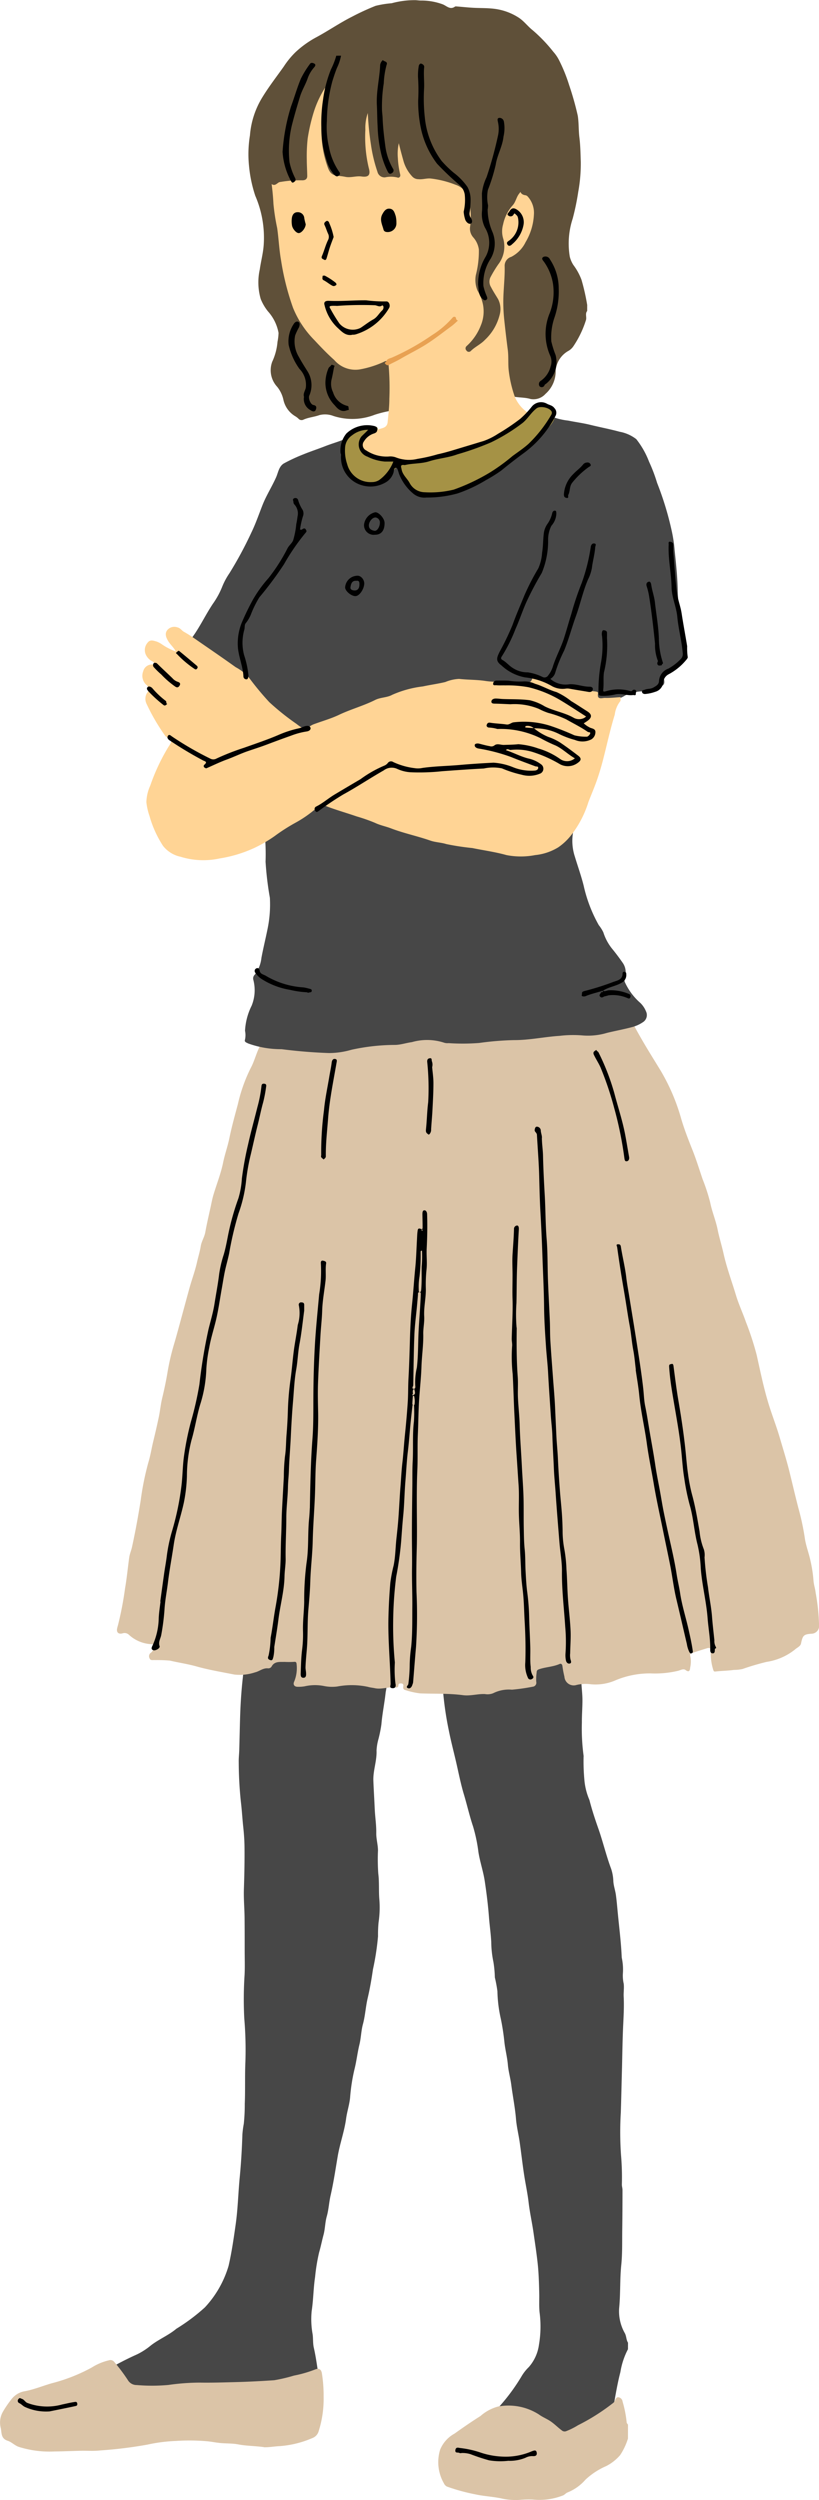 <svg id="illustration06" xmlns="http://www.w3.org/2000/svg" width="72.417" height="221.026" viewBox="0 0 72.417 221.026">
  <path id="パス_5000" data-name="パス 5000" d="M412.877,39.515v.491c-.2.247-.028.542-.109.81a8.9,8.9,0,0,1-1.121,2.326,1.351,1.351,0,0,1-.4.378,2.223,2.223,0,0,0-1.158,1.735,2.651,2.651,0,0,1-.9,2.084,1.424,1.424,0,0,1-1.309.454c-.561-.169-1.137-.107-1.695-.253a2.323,2.323,0,0,0-.871-.109,29.04,29.04,0,0,0-3.993.9,10.233,10.233,0,0,1-3.064.409,10.108,10.108,0,0,0-4.165.443,5.457,5.457,0,0,1-3.655.108,2.046,2.046,0,0,0-1.23-.078c-.472.17-.979.2-1.433.411a.367.367,0,0,1-.439-.107,1.888,1.888,0,0,0-.319-.231,2.247,2.247,0,0,1-1-1.426,2.76,2.76,0,0,0-.55-1.148,2.156,2.156,0,0,1-.439-2.217,5.18,5.18,0,0,0,.467-1.758,4.751,4.751,0,0,0,.093-.79,3.906,3.906,0,0,0-.94-1.907,4.33,4.33,0,0,1-.636-1.088,5.269,5.269,0,0,1-.083-2.621c.1-.715.293-1.421.344-2.138a9.324,9.324,0,0,0-.742-4.365,11.759,11.759,0,0,1-.554-2.637,10.324,10.324,0,0,1,.082-2.711,7.524,7.524,0,0,1,1.11-3.384c.575-.94,1.248-1.805,1.882-2.7a7.4,7.4,0,0,1,1.039-1.27,8.759,8.759,0,0,1,1.746-1.267c1.1-.584,2.126-1.3,3.24-1.862a22.042,22.042,0,0,1,2.092-.965,8.684,8.684,0,0,1,1.416-.229,7.788,7.788,0,0,1,2.138-.273c.158.012.316.036.474.034a5.405,5.405,0,0,1,1.892.329c.339.119.661.53,1.1.206a.194.194,0,0,1,.12-.016c.572.044,1.144.111,1.718.131.54.019,1.091.012,1.619.077a5.14,5.14,0,0,1,2.174.783c.472.306.8.768,1.238,1.114a13.477,13.477,0,0,1,1.826,1.906,3.425,3.425,0,0,1,.512.751,14.135,14.135,0,0,1,.885,2.186,26.408,26.408,0,0,1,.762,2.7c.105.636.067,1.294.146,1.924.091.725.1,1.443.124,2.167a13.927,13.927,0,0,1-.225,2.66,21.749,21.749,0,0,1-.491,2.363,7.039,7.039,0,0,0-.256,3.363,2.453,2.453,0,0,0,.315.733,5.219,5.219,0,0,1,.72,1.311,18.978,18.978,0,0,1,.51,2.264" transform="translate(-360.957 -12.516)" fill="#5f5039"/>
  <path id="パス_5001" data-name="パス 5001" d="M396.174,20.057H398.3c.039.1.132.077.208.088a11.033,11.033,0,0,1,3.714,1.265,12.264,12.264,0,0,1,3.286,2.5,7.328,7.328,0,0,1,1.429,1.636,14.485,14.485,0,0,1,1.184,3.3,15.863,15.863,0,0,1,.409,3.643c-.012.375,0,.754.517.812a.374.374,0,0,1,.2.13,2.144,2.144,0,0,1,.53,1.593,5.235,5.235,0,0,1-.734,2.421,2.87,2.87,0,0,1-1.266,1.3.821.821,0,0,0-.586.825c.022.808-.061,1.619-.1,2.428a14.726,14.726,0,0,0,.055,2.222q.143,1.372.321,2.74c.083.631.011,1.27.091,1.894a10.7,10.7,0,0,0,.541,2.289,3.2,3.2,0,0,0,2,1.79,8.576,8.576,0,0,0,1.831.454,1.135,1.135,0,0,1,.951,1.6,6.176,6.176,0,0,1-1.932,2.606c-.636.564-1.406.968-2.087,1.478a10.668,10.668,0,0,1-3.515,1.75,14.111,14.111,0,0,1-3.533.684,23.765,23.765,0,0,1-4,.033,9.369,9.369,0,0,1-3.677-.94,17.957,17.957,0,0,1-1.689-1.142,5.846,5.846,0,0,1-1.661-2.022,1.107,1.107,0,0,1,.34-1.511,1.614,1.614,0,0,1,.844-.255,2.041,2.041,0,0,0,.659-.188,34.721,34.721,0,0,1,3.516-1.52c.249-.087.651-.111.7-.609.062-.687.152-1.371.15-2.062a23.288,23.288,0,0,0-.07-3c-.038-.288-.115-.426-.44-.251a8.754,8.754,0,0,1-2.11.659,2.461,2.461,0,0,1-2.254-.835c-.626-.555-1.2-1.161-1.77-1.77a8.733,8.733,0,0,1-1.872-2.839,22.755,22.755,0,0,1-1.054-4.168c-.173-.955-.211-1.926-.348-2.882a18.442,18.442,0,0,1-.33-2.135,21.539,21.539,0,0,0-.293-2.615,8.094,8.094,0,0,1,.023-2.667,11.173,11.173,0,0,1,1.313-3.152,10.2,10.2,0,0,1,2.023-2.407,10.7,10.7,0,0,1,1.755-1.382c.561-.354,1.147-.647,1.733-.949a6.957,6.957,0,0,1,1.581-.591c.426-.1.861-.169,1.291-.253" transform="translate(-362.569 -16.038)" fill="#ffd495"/>
  <path id="パス_5002" data-name="パス 5002" d="M376.6,267.709a4.772,4.772,0,0,0,1.076.391,10.35,10.35,0,0,1,2.53,1.309,5.043,5.043,0,0,1,2.036,3.38,15.287,15.287,0,0,1,.025,2.859c-.065,1.054-.352,2.077-.342,3.13a20.856,20.856,0,0,1-.312,2.516c-.1.95-.3,1.886-.378,2.839a11.476,11.476,0,0,1-.263,1.309,4.587,4.587,0,0,0-.167,1.006c.038.911-.314,1.767-.281,2.665.031.835.085,1.669.121,2.5.031.712.148,1.414.135,2.134-.009.5.145,1.008.153,1.52a18.086,18.086,0,0,0,.025,2.055c.1.784.026,1.565.1,2.348a9.074,9.074,0,0,1-.075,1.984,11.117,11.117,0,0,0-.047,1.218,22.918,22.918,0,0,1-.449,2.927c-.122.853-.27,1.705-.467,2.544-.179.762-.214,1.546-.421,2.305-.158.582-.163,1.205-.307,1.793-.177.721-.254,1.459-.437,2.182a16.142,16.142,0,0,0-.388,2.5c-.058.629-.27,1.243-.354,1.872-.15,1.115-.54,2.173-.733,3.277-.2,1.172-.372,2.353-.638,3.51-.142.619-.167,1.252-.343,1.87-.146.513-.139,1.078-.281,1.608s-.241,1.043-.391,1.556a16.7,16.7,0,0,0-.357,2.185c-.151.99-.147,2-.3,2.991a7.41,7.41,0,0,0,.084,2.066c.054.4.013.794.107,1.2.2.865.3,1.753.454,2.629a2.122,2.122,0,0,1-.53,1.933,1.4,1.4,0,0,1-.911.35c-.682.108-1.342.312-2.027.406-1.1.15-2.193.322-3.3.376-.549.027-1.092.166-1.641.22-.6.058-1.2.034-1.795.122a15.731,15.731,0,0,1-2.268.108c-.936,0-1.874.079-2.817,0a10.639,10.639,0,0,0-2.143.06,3.733,3.733,0,0,1-2.034-.228,7.884,7.884,0,0,0-.846-.267,2.248,2.248,0,0,1-1.172-.949.836.836,0,0,1,.094-.971c.476-.779,1.324-1.029,2.032-1.469a26.976,26.976,0,0,1,3.281-1.751,6.007,6.007,0,0,0,1.2-.776c.716-.56,1.574-.9,2.263-1.482a16.8,16.8,0,0,0,2.519-1.885,9.18,9.18,0,0,0,2.1-3.673c.279-1.208.451-2.42.625-3.642.2-1.4.228-2.815.365-4.221.121-1.249.192-2.506.233-3.763a8.174,8.174,0,0,1,.123-.936,16,16,0,0,0,.086-1.772c.053-1.238,0-2.476.057-3.716a32.905,32.905,0,0,0-.1-3.827,33.014,33.014,0,0,1,.027-3.843c.034-.709.01-1.421.009-2.132,0-1,0-1.992-.01-2.987-.011-.825-.088-1.652-.06-2.475.042-1.237.068-2.474.055-3.71-.006-.595-.049-1.191-.113-1.788-.08-.746-.119-1.5-.212-2.248a34.639,34.639,0,0,1-.186-3.47c-.009-.359.036-.719.046-1.078.028-.973.046-1.948.076-2.921.034-1.138.107-2.271.232-3.405a11.853,11.853,0,0,0,.064-2.139c-.034-.475-.05-.964-.054-1.447a11.669,11.669,0,0,1,.254-2.686,10.605,10.605,0,0,1,.727-2.642,4.429,4.429,0,0,1,1.459-1.665,11.791,11.791,0,0,1,1.256-.922,6.122,6.122,0,0,1,2.71-.787c.1,0,.222.032.3-.071h.409a.189.189,0,0,0,.327,0Z" transform="translate(-347.51 -131.69)" fill="#474747"/>
  <path id="パス_5003" data-name="パス 5003" d="M431.059,340.122a6.644,6.644,0,0,0-.671,2.025c-.228.877-.384,1.768-.543,2.659a2.582,2.582,0,0,0,.026.717,6.708,6.708,0,0,1-.076,1.452c-.064.607-.588.9-1,1.242a16.078,16.078,0,0,1-2.832,1.586,8.536,8.536,0,0,1-3.515,1.086,2.963,2.963,0,0,1-1.213-.357c-.294-.127-.6-.218-.893-.334a11.967,11.967,0,0,1-2.4-1.186,1.661,1.661,0,0,1-.85-1.089.378.378,0,0,1,.14-.415c.56-.483,1.141-.95,1.651-1.483a17.277,17.277,0,0,0,2.762-3.5,3.744,3.744,0,0,1,.642-.818,3.756,3.756,0,0,0,.9-1.971,9.6,9.6,0,0,0,.052-2.9c-.05-.56-.013-1.132-.027-1.7-.021-.837-.043-1.683-.128-2.507-.1-.949-.247-1.9-.384-2.852-.128-.886-.326-1.758-.429-2.651-.092-.79-.264-1.577-.387-2.368-.154-.992-.263-1.991-.407-2.985-.1-.668-.264-1.328-.319-2-.083-1.019-.288-2.018-.418-3.029-.076-.591-.247-1.172-.3-1.764-.056-.678-.235-1.333-.308-2.01a20.043,20.043,0,0,0-.317-2.063,12.009,12.009,0,0,1-.3-2.435,11.978,11.978,0,0,0-.227-1.218,9.73,9.73,0,0,0-.128-1.372,8.975,8.975,0,0,1-.19-1.76c-.037-.73-.144-1.449-.2-2.175-.081-1.073-.214-2.142-.375-3.207-.131-.867-.421-1.694-.558-2.558a13.985,13.985,0,0,0-.477-2.279c-.31-.923-.522-1.87-.8-2.8-.3-.988-.49-2.007-.726-3.013-.209-.89-.44-1.776-.617-2.673a29.2,29.2,0,0,1-.559-4.13c-.045-.855-.166-1.71-.265-2.564a7.8,7.8,0,0,1-.263-2.028c.192-1.115-.032-2.314.6-3.35a2.066,2.066,0,0,0,.156-.619,3.077,3.077,0,0,1,1.1-1.57,3.457,3.457,0,0,0,.38-.358,4.562,4.562,0,0,1,3.122-1.456,4.711,4.711,0,0,1,2.24.288,6.577,6.577,0,0,1,1.634.934,10.336,10.336,0,0,1,1.961,1.837,6.01,6.01,0,0,1,1.282,3.141,34.045,34.045,0,0,1,.329,5.123c-.023.693.1,1.39.1,2.085,0,.651-.055,1.308-.05,1.955a18.135,18.135,0,0,0,.151,2.949.233.233,0,0,1,0,.082,17.943,17.943,0,0,0,.066,2.01,5.714,5.714,0,0,0,.451,1.823c.215.85.492,1.685.783,2.513.416,1.183.7,2.409,1.141,3.584a3.856,3.856,0,0,1,.19,1.1c.027.4.168.788.224,1.187.072.513.113,1.031.163,1.547.127,1.333.3,2.663.355,4a4.9,4.9,0,0,1,.1,1.426,3.231,3.231,0,0,0,.073.876c.049.386-.023.786,0,1.178.037.779,0,1.554-.037,2.331-.069,1.382-.082,2.766-.118,4.149-.034,1.247-.06,2.494-.1,3.741a29.352,29.352,0,0,0,.017,3.738,23.2,23.2,0,0,1,.077,2.63c0,.158.055.317.055.475,0,1.168-.006,2.337-.022,3.5-.015,1.048.019,2.1-.087,3.143-.13,1.271-.061,2.545-.188,3.816a3.916,3.916,0,0,0,.507,2.207c.145.273.115.583.278.836Z" transform="translate(-375.533 -132.436)" fill="#474747"/>
  <path id="パス_5004" data-name="パス 5004" d="M396.055,238.423a3.085,3.085,0,0,0-1.66.311,1.329,1.329,0,0,1-.735.075c-.645-.027-1.275.183-1.929.1-1.263-.169-2.538-.111-3.807-.16a6.8,6.8,0,0,1-1.319-.3c-.173-.043-.185-.187-.159-.328s-.026-.239-.178-.25c-.126-.01-.255,0-.257.174a.173.173,0,0,1-.177.186c-.646-.107-1.277.2-1.922.057-.2-.043-.4-.056-.592-.116a6.862,6.862,0,0,0-2.716-.03,3.594,3.594,0,0,1-1.161-.042,4.077,4.077,0,0,0-1.731.027,3.245,3.245,0,0,1-.607.04c-.3,0-.437-.2-.3-.479a3.121,3.121,0,0,0,.207-1.515c-.006-.172-.079-.232-.215-.212a7.379,7.379,0,0,1-.854.005c-.405.015-.889-.077-1.147.418a.342.342,0,0,1-.32.151c-.432-.042-.754.265-1.133.353a4.31,4.31,0,0,1-1.818.2c-1.128-.224-2.268-.412-3.373-.723-.776-.218-1.564-.329-2.341-.513a13.246,13.246,0,0,0-1.336-.045c-.18-.025-.377.08-.475-.179a.376.376,0,0,1,.152-.489.858.858,0,0,0,.264-.494c.034-.136.046-.243-.165-.243a3.145,3.145,0,0,1-2.076-.842.556.556,0,0,0-.555-.117c-.349.094-.551-.076-.48-.432.021-.106.052-.209.082-.312a29.6,29.6,0,0,0,.621-3.242c.157-.9.241-1.809.366-2.714.045-.326.18-.619.249-.937.3-1.372.551-2.749.77-4.138a24.674,24.674,0,0,1,.688-3.382c.178-.584.269-1.2.416-1.8.177-.728.345-1.458.5-2.192.114-.555.164-1.12.3-1.674.171-.712.324-1.428.447-2.15a20.662,20.662,0,0,1,.565-2.493c.166-.553.318-1.109.47-1.666.306-1.118.605-2.238.913-3.356.214-.778.5-1.533.677-2.323.106-.473.255-.936.331-1.418.067-.425.318-.79.4-1.22.131-.733.3-1.46.461-2.189.082-.375.15-.755.259-1.122.283-.952.658-1.883.856-2.851.15-.738.407-1.442.557-2.177.206-1.007.484-2,.749-2.994a14.087,14.087,0,0,1,1.132-3.188c.313-.573.47-1.228.755-1.819a5.286,5.286,0,0,0,.539-1.491c.108-.727.678-1.2.922-1.838.074-.2.276-.192.448-.192a9.126,9.126,0,0,0,1.907-.279,12.52,12.52,0,0,1,3.217-.572c.8.041,1.607.112,2.4.1,1.14-.019,2.282.032,3.423-.038.7-.043,1.394-.019,2.092-.026.617-.006,1.224-.127,1.84-.166.424-.026.852-.138,1.28-.136a12.649,12.649,0,0,0,2.112-.363,7.594,7.594,0,0,1,2.353-.118c.287.043.562-.03.845-.01,1.231.093,2.466.052,3.7.088,1.029.03,2.064-.09,3.1-.147.23-.012.46-.032.688-.064a.8.8,0,0,1,.948.523,35.747,35.747,0,0,0,2.028,4.036c.541.941,1.127,1.863,1.69,2.793a17.742,17.742,0,0,1,1.783,4.2c.277.941.635,1.856,1,2.769.335.842.6,1.712.893,2.571a16.594,16.594,0,0,1,.671,2.063c.161.813.491,1.57.654,2.382.144.713.367,1.417.526,2.131.279,1.257.731,2.46,1.1,3.688.242.8.6,1.561.875,2.35a26.218,26.218,0,0,1,.95,2.909c.343,1.533.652,3.075,1.129,4.569.286.9.629,1.783.894,2.683.29.99.6,1.978.854,2.983.276,1.109.532,2.225.819,3.331a22.023,22.023,0,0,1,.558,2.6c.091.682.355,1.339.5,2.016a11.792,11.792,0,0,1,.272,1.758c.024.385.157.739.195,1.114a18.125,18.125,0,0,1,.3,2.977.681.681,0,0,1-.611.624c-.752.044-.836.146-.986.87-.053.256-.366.366-.556.547a5.284,5.284,0,0,1-2.481,1.075,22.219,22.219,0,0,0-2.137.631,3.657,3.657,0,0,1-.765.08c-.528.076-1.067.076-1.6.139-.169.02-.179-.022-.227-.159a4.894,4.894,0,0,1-.214-1.622c0-.281-.093-.344-.327-.273q-.688.208-1.37.436c-.116.039-.151.136-.11.265a2.393,2.393,0,0,1-.011.99c-.021.2-.046.511-.416.229-.185-.141-.446.021-.652.073a8.824,8.824,0,0,1-2.433.23,7.864,7.864,0,0,0-3.058.591,4.41,4.41,0,0,1-2.24.368,3.445,3.445,0,0,0-1.244.061.824.824,0,0,1-1.08-.734,8.876,8.876,0,0,1-.176-.934c-.016-.145-.106-.248-.248-.186-.575.254-1.209.265-1.8.46-.185.061-.23.135-.232.309a4.159,4.159,0,0,0-.036.8.355.355,0,0,1-.317.443,17.018,17.018,0,0,1-1.815.26" transform="translate(-350.785 -89.043)" fill="#dbc4a7"/>
  <path id="パス_5005" data-name="パス 5005" d="M403.408,80.509h.082a1.343,1.343,0,0,1,.337.129,5.741,5.741,0,0,0,2.39.815c.645.132,1.3.215,1.947.374.862.212,1.736.376,2.592.61a3.376,3.376,0,0,1,1.48.657,7.5,7.5,0,0,1,1.127,1.989,14.215,14.215,0,0,1,.713,1.877,27.438,27.438,0,0,1,1.312,4.33,12.561,12.561,0,0,1,.24,1.641c.123,1.183.252,2.367.272,3.555a19.905,19.905,0,0,0,.205,2.313c.154,1.143.426,2.268.484,3.425a.763.763,0,0,1-.41.8c-.409.21-.813.431-1.224.636a.45.45,0,0,0-.278.432c-.02.254.147.564-.088.762a2.2,2.2,0,0,1-1.374.554,3.67,3.67,0,0,0-1.951.338,2.52,2.52,0,0,1-1.843.36c-.439-.1-.564.062-.64.45-.161.828-.363,1.649-.544,2.474-.154.7-.33,1.4-.439,2.113-.095.615-.056,1.251-.168,1.861q-.434,2.359-.956,4.7a4.461,4.461,0,0,0,.131,2.3c.258.857.562,1.7.779,2.569a12.709,12.709,0,0,0,1.335,3.483,3.3,3.3,0,0,1,.406.645,4.433,4.433,0,0,0,.77,1.439c.33.4.642.82.939,1.248a1.438,1.438,0,0,1,.264.81c.009.312-.192.607-.072.9a5.4,5.4,0,0,0,1.366,1.836,2.155,2.155,0,0,1,.5.741.747.747,0,0,1-.2.914,3.088,3.088,0,0,1-.97.466c-.75.205-1.519.343-2.275.527a5.854,5.854,0,0,1-2.158.227,10.1,10.1,0,0,0-2.041.037c-1.339.085-2.66.381-4.011.375a26.331,26.331,0,0,0-3.1.254,19.037,19.037,0,0,1-2.7.014.957.957,0,0,1-.4-.041,4.868,4.868,0,0,0-2.847-.047c-.485.064-.962.229-1.447.246a18.063,18.063,0,0,0-3.889.427,7.217,7.217,0,0,1-1.979.292c-1.4-.047-2.806-.163-4.2-.342a8.568,8.568,0,0,1-2.942-.5c-.168-.085-.366-.133-.3-.332a1.82,1.82,0,0,0,.006-.792,5.612,5.612,0,0,1,.584-2.219,3.63,3.63,0,0,0,.154-2.275.464.464,0,0,1,.12-.468,2.935,2.935,0,0,0,.592-1.482c.152-.822.353-1.633.519-2.451a10.672,10.672,0,0,0,.229-2.862,28.123,28.123,0,0,1-.382-3.194,19.761,19.761,0,0,0-.033-1.994c-.042-.754-.039-1.514-.144-2.258s-.209-1.5-.3-2.256c-.125-1.106-.294-2.208-.451-3.31a17.271,17.271,0,0,1-.341-2.114c-.006-.288,0-.584-.028-.877a2.822,2.822,0,0,0-.887-1.653,6.266,6.266,0,0,0-2.186-1.717c-.334-.129-.679-.237-1.01-.377a5.684,5.684,0,0,1-1.818-1.436c-.035-.036-.021-.131-.012-.2a2.609,2.609,0,0,1,.465-1.3c.837-1.024,1.367-2.239,2.1-3.328a7.164,7.164,0,0,0,.815-1.5,6.224,6.224,0,0,1,.634-1.18A33.82,33.82,0,0,0,378.2,91.35c.384-.79.664-1.616.984-2.428.334-.848.829-1.617,1.2-2.449.192-.43.25-.989.713-1.247a15.35,15.35,0,0,1,1.644-.766c.655-.269,1.328-.489,1.987-.747.487-.191.989-.337,1.475-.523a2.453,2.453,0,0,1,.958-.239c.4.007.519.146.465.527a.964.964,0,0,0,.631,1.089,5.9,5.9,0,0,0,2.337.511,15.38,15.38,0,0,0,3.182.056,28.213,28.213,0,0,0,4.052-1.016,11.818,11.818,0,0,0,2.675-1.188,7.9,7.9,0,0,0,2.9-2.42" transform="translate(-355.974 -44.269)" fill="#474747"/>
  <path id="パス_5006" data-name="パス 5006" d="M408.593,29.623a13.307,13.307,0,0,0-.362,1.5,2.078,2.078,0,0,1-.386.787c-.278.325-.312.783-.631,1.1a3.672,3.672,0,0,0-.807,1.641,2.206,2.206,0,0,0,.022,1.305,2.573,2.573,0,0,1-.455,2.239,10.791,10.791,0,0,0-.7,1.162.908.908,0,0,0,.062.84c.187.367.417.712.627,1.067a1.922,1.922,0,0,1,.132,1.41,4.529,4.529,0,0,1-1.287,2.181c-.376.4-.87.61-1.249.983a.244.244,0,0,1-.392-.03.267.267,0,0,1,.017-.4,4.775,4.775,0,0,0,1.25-1.816,3.215,3.215,0,0,0,.2-1.812,3.783,3.783,0,0,0-.486-1.259,2.44,2.44,0,0,1-.154-1.38,8.446,8.446,0,0,0,.268-2.27,2.029,2.029,0,0,0-.5-1.075,1.164,1.164,0,0,1-.264-1,6.391,6.391,0,0,0-.161-2.427,1.691,1.691,0,0,0-1.117-1.21,8.69,8.69,0,0,0-2.215-.56c-.359-.037-.712.1-1.089.059a.735.735,0,0,1-.548-.241,3.359,3.359,0,0,1-.746-1.281c-.155-.548-.305-1.1-.437-1.659a4.224,4.224,0,0,0-.085,1.309,7.955,7.955,0,0,0,.206,1.455c.052.189-.1.334-.245.269a2.379,2.379,0,0,0-1.094-.011.643.643,0,0,1-.671-.493,13.086,13.086,0,0,1-.58-2.431,25.569,25.569,0,0,1-.273-2.764,3.971,3.971,0,0,0-.216,1.475,11.778,11.778,0,0,0,.3,3.374c.178.62-.011.846-.631.76-.493-.069-.959.133-1.442.03-.263-.056-.535-.074-.8-.114-.467-.069-.642-.391-.779-.808a9.155,9.155,0,0,1-.518-2.678,34.761,34.761,0,0,1,.312-4.282,9.083,9.083,0,0,0-.972,2.053,15.86,15.86,0,0,0-.569,2.434,14.2,14.2,0,0,0-.08,1.88c0,.482.034.965.04,1.448,0,.277-.193.375-.426.375a10.194,10.194,0,0,0-1.889.137.63.63,0,0,0-.2.047c-.189.111-.346.325-.608.165a1.385,1.385,0,0,1-.728-.964,2.458,2.458,0,0,0-.166-.735,2.092,2.092,0,0,1-.03-1.145,10.484,10.484,0,0,1,.5-2.8,13.337,13.337,0,0,1,1.286-2.656,15.614,15.614,0,0,1,2.1-2.353,6.529,6.529,0,0,1,2.136-1.24c.664-.277,1.313-.6,1.982-.878a10.615,10.615,0,0,1,3.365-.812.188.188,0,0,0,.174-.083h1.553c.06.029.122.087.181.084a11.552,11.552,0,0,1,2.155.325,2.42,2.42,0,0,1,.764.247,22.711,22.711,0,0,1,2.76,1.7,9.247,9.247,0,0,1,2.158,2.2c.435.61.729,1.291,1.113,1.921a7.225,7.225,0,0,1,.87,2.371c.134.653.3,1.3.458,1.949Z" transform="translate(-361.921 -14.817)" fill="#5f5039"/>
  <path id="パス_5007" data-name="パス 5007" d="M431.2,413.785a5.637,5.637,0,0,1-.694,1.469,4.086,4.086,0,0,1-1.226.966,6.392,6.392,0,0,0-1.835,1.2,4.171,4.171,0,0,1-1.586,1.132c-.161.064-.239.192-.392.26a5.726,5.726,0,0,1-2.687.369,8.888,8.888,0,0,0-1.148.029,5.765,5.765,0,0,1-1.673-.138c-.755-.157-1.538-.189-2.289-.358a17.065,17.065,0,0,1-2.48-.683.6.6,0,0,1-.266-.287,3.757,3.757,0,0,1-.327-2.991,2.851,2.851,0,0,1,1.263-1.4c.753-.539,1.517-1.065,2.3-1.559a3.844,3.844,0,0,1,1.561-.839,5,5,0,0,1,3.6.7c.3.221.653.363.971.566.384.246.694.578,1.058.846a.379.379,0,0,0,.388.067,6.251,6.251,0,0,0,1.043-.523,18.143,18.143,0,0,0,2.962-1.857c.126-.1.269-.176.316-.351.042-.156.18-.3.307-.264a.436.436,0,0,1,.358.382,9.786,9.786,0,0,1,.36,1.831c-.005.066.076.139.118.208Z" transform="translate(-375.674 -198.203)" fill="#dbc4a7"/>
  <path id="パス_5008" data-name="パス 5008" d="M365.069,411.671c-.751-.109-1.516-.1-2.27-.241-.51-.1-1.042-.074-1.562-.121-.4-.036-.788-.119-1.188-.158a18.267,18.267,0,0,0-2.785-.027,14.265,14.265,0,0,0-2.5.324,37.927,37.927,0,0,1-4.169.514c-.567.069-1.148.017-1.721.03-.786.017-1.572.055-2.358.062a9,9,0,0,1-3.139-.411c-.356-.126-.639-.432-.963-.534-.65-.205-.52-.752-.628-1.162a1.924,1.924,0,0,1,.21-1.425,9.411,9.411,0,0,1,.765-1.113,1.888,1.888,0,0,1,1.174-.685c.835-.156,1.608-.488,2.416-.713a15.235,15.235,0,0,0,3.487-1.378,4.924,4.924,0,0,1,1.513-.637.428.428,0,0,1,.473.132,16.217,16.217,0,0,1,1.2,1.6.894.894,0,0,0,.794.453,16.046,16.046,0,0,0,2.8-.008,20.026,20.026,0,0,1,2.756-.208c1.053.018,2.1-.016,3.154-.043,1.147-.029,2.3-.09,3.441-.166a14.142,14.142,0,0,0,1.747-.41,10.728,10.728,0,0,0,1.9-.551c.295-.118.5-.016.568.311a12.427,12.427,0,0,1,.159,2.114,9.447,9.447,0,0,1-.437,3.039.905.905,0,0,1-.553.607,8.888,8.888,0,0,1-2.888.715c-.465.02-.932.111-1.4.1" transform="translate(-341.728 -195.327)" fill="#dbc4a7"/>
  <path id="パス_5009" data-name="パス 5009" d="M407.627,122.71v.327a2.428,2.428,0,0,0-.513,1.225c-.411,1.33-.7,2.7-1.049,4.047-.163.621-.348,1.239-.563,1.844-.221.621-.485,1.228-.72,1.843a9.107,9.107,0,0,1-1.525,2.921,5.108,5.108,0,0,1-1.138,1.072,4.83,4.83,0,0,1-2.044.686,6.646,6.646,0,0,1-2.532,0c-.987-.278-2.014-.416-3.021-.623a22.208,22.208,0,0,1-2.3-.351c-.46-.145-.966-.151-1.42-.31-1.146-.4-2.341-.645-3.476-1.08-.464-.177-.964-.271-1.408-.486a15.065,15.065,0,0,0-1.623-.569c-.867-.3-1.755-.55-2.613-.875a.619.619,0,0,0-.563-.01,5.311,5.311,0,0,0-.634.361,10.252,10.252,0,0,1-1.565,1.062,16.421,16.421,0,0,0-1.877,1.2,12.054,12.054,0,0,1-1.785,1.043,11.612,11.612,0,0,1-3.069.933,6.793,6.793,0,0,1-3.467-.148,2.673,2.673,0,0,1-1.551-.963,9.537,9.537,0,0,1-1.194-2.637A5.537,5.537,0,0,1,365.7,132a3.747,3.747,0,0,1,.342-1.467,17.552,17.552,0,0,1,1.622-3.45c.317-.474.3-.484-.138-.818a.608.608,0,0,1-.156-.125,17.778,17.778,0,0,1-1.665-2.861,1,1,0,0,1,.053-.941.472.472,0,0,0-.067-.719,1.085,1.085,0,0,1-.27-1.2.794.794,0,0,1,.982-.568.306.306,0,0,0-.2-.316,1.25,1.25,0,0,1-.533-.539.989.989,0,0,1,.126-1.085c.239-.329.534-.186.811-.116a2.207,2.207,0,0,1,.431.222,5.163,5.163,0,0,0,1.273.658c-.212-.38-.494-.608-.676-.91-.222-.37-.318-.69-.081-.988a.81.81,0,0,1,.912-.227c.25.06.355.276.557.387.48.265.93.587,1.382.9,1.068.736,2.136,1.469,3.19,2.224a4.522,4.522,0,0,1,1.123.852,25.608,25.608,0,0,0,1.852,2.242,22.072,22.072,0,0,0,2.395,1.916c.6.469.716.5,1.346.123a1.547,1.547,0,0,1,.26-.113c.718-.264,1.461-.473,2.149-.8,1.047-.5,2.173-.8,3.208-1.32.477-.24,1.048-.2,1.505-.454a9.389,9.389,0,0,1,2.716-.743c.654-.143,1.325-.23,1.983-.389a3.563,3.563,0,0,1,1.223-.277c.772.088,1.551.064,2.322.182,1.1.169,2.216-.024,3.324.109.285.035.708.156.824-.348.037-.162.189-.075.276-.046a6.378,6.378,0,0,1,1.505.431,6.641,6.641,0,0,0,1.791.466,19.949,19.949,0,0,0,2,.317c.12.017.26.044.239.16-.112.628.371.4.623.411.456.015.915-.042,1.372-.069" transform="translate(-352.757 -61.079)" fill="#ffd495"/>
  <path id="パス_5010" data-name="パス 5010" d="M416.194,79.431a1.555,1.555,0,0,0,.779.448.4.4,0,0,1,.324.349c.153.664-.247,1.044-.647,1.469a16.693,16.693,0,0,1-2.959,2.48c-.835.553-1.589,1.231-2.438,1.759a11.459,11.459,0,0,1-3.059,1.327,6.958,6.958,0,0,1-2.192.106,2.687,2.687,0,0,1-2.473-2.549,5.762,5.762,0,0,1-1.338,1.331,2.375,2.375,0,0,1-2.789-.134,2.6,2.6,0,0,1-.744-1.643,2.949,2.949,0,0,1,.215-1.916,1.361,1.361,0,0,1,.631-.56,3.178,3.178,0,0,1,1.791-.449c.172.023.353.022.391.205.031.152-.143.208-.263.27-.191.1-.383.2-.575.292-.379.191-.69.414-.578.922a1.187,1.187,0,0,0,.74.863,6.406,6.406,0,0,0,2.112.294,9.058,9.058,0,0,1,1.351.189,3.31,3.31,0,0,0,1.589-.132c1.353-.36,2.7-.734,4.061-1.076a10.687,10.687,0,0,0,3.308-1.624,7.267,7.267,0,0,0,1.967-1.788,2.243,2.243,0,0,1,.467-.432Z" transform="translate(-368.286 -43.765)" fill="#a59245"/>
  <path id="パス_5011" data-name="パス 5011" d="M456.878,263.883c-.122,0-.111.137-.111.179,0,.165-.046.285-.217.264s-.191-.187-.188-.32c.021-.937-.161-1.856-.232-2.784-.114-1.5-.5-2.954-.606-4.444a11.2,11.2,0,0,0-.287-2.072c-.3-1.154-.354-2.357-.691-3.5a19.7,19.7,0,0,1-.481-2.369c-.147-.875-.187-1.768-.289-2.652-.072-.625-.16-1.248-.26-1.869-.155-.965-.327-1.926-.487-2.89-.134-.809-.25-1.619-.3-2.44-.017-.251.132-.207.2-.236.131-.052.171.063.187.187.134,1.023.261,2.046.435,3.065.225,1.307.424,2.619.575,3.94.1.853.153,1.711.278,2.556a14.833,14.833,0,0,0,.343,1.77c.3,1.083.481,2.186.673,3.291a5.749,5.749,0,0,0,.376,1.571,1.676,1.676,0,0,1,.063.71,25.48,25.48,0,0,0,.306,2.644c.1.87.289,1.73.356,2.606.053.694.136,1.386.209,2.078a1.029,1.029,0,0,0,.149.629Z" transform="translate(-393.563 -118.162)"/>
  <path id="パス_5012" data-name="パス 5012" d="M396.786,21.75a4.347,4.347,0,0,1-.365,1.092c-.151.381-.279.772-.4,1.165a14,14,0,0,0-.486,3.515,7.783,7.783,0,0,0,.184,2.3,5.69,5.69,0,0,0,.909,2.205.2.2,0,0,1-.033.316c-.15.138-.272.07-.388-.046a3.166,3.166,0,0,1-.7-1.3,9.106,9.106,0,0,1-.462-2.913,13.6,13.6,0,0,1,.154-2.464,11.1,11.1,0,0,1,.694-2.65,6.976,6.976,0,0,0,.475-1.218Z" transform="translate(-366.632 -16.828)"/>
  <path id="パス_5013" data-name="パス 5013" d="M408.29,230.483c-.06.545-.124,1.091-.177,1.637-.079.811-.132,1.625-.231,2.433-.108.882-.145,1.769-.22,2.652-.085,1.012-.093,2.028-.193,3.041-.075.756-.126,1.522-.183,2.283a29.863,29.863,0,0,1-.438,3.116,33.89,33.89,0,0,0-.269,3.97,33.214,33.214,0,0,0,.15,3.62,10.167,10.167,0,0,0,.05,1.844c.035.15.075.449-.263.429-.3-.018-.16-.226-.163-.384-.038-1.944-.237-3.883-.192-5.828q.035-1.561.169-3.119a12.827,12.827,0,0,1,.287-1.5c.163-.782.164-1.58.248-2.369.065-.6.133-1.208.177-1.813.07-.937.109-1.876.184-2.812.057-.7.086-1.393.167-2.088.094-.806.139-1.621.222-2.431.1-.977.189-1.956.253-2.935.046-.707.027-1.418.067-2.126.062-1.119.093-2.241.125-3.36.031-1.062.079-2.125.19-3.176.113-1.067.174-2.137.282-3.2.086-.843.105-1.692.154-2.539.013-.23.017-.461.047-.688.02-.153.026-.352.294-.236.171.075.155-.079.155-.175,0-.364-.01-.728-.016-1.093,0-.151,0-.358.154-.376s.253.143.26.338c.034,1.02.014,2.038-.037,3.057-.03.616.053,1.24-.015,1.85a12.563,12.563,0,0,0-.061,1.685c.019.823-.191,1.627-.143,2.454.029.512-.094,1.031-.083,1.546.021.968-.128,1.924-.159,2.888-.035,1.091-.172,2.177-.227,3.268-.045.9-.053,1.806-.093,2.707-.046,1.034,0,2.066-.043,3.1-.054,1.184-.053,2.377-.047,3.566.006,1.159.025,2.319-.008,3.476-.036,1.275-.047,2.55-.021,3.824a44.157,44.157,0,0,1-.042,4.825c-.094,1.053-.172,2.108-.26,3.161a1.2,1.2,0,0,1-.061.192c-.055.2-.2.383-.39.309-.242-.1.018-.245.032-.373a13.6,13.6,0,0,0,.12-1.746,13.15,13.15,0,0,1,.132-1.545c.118-1.193.09-2.386.1-3.58.009-1.124-.044-2.246-.027-3.372.016-1-.01-2.009-.01-3.012,0-1.411.022-2.824.038-4.236.009-.729-.007-1.465.031-2.185.063-1.18-.03-2.362.11-3.54a12.109,12.109,0,0,0,.009-1.426l-.135-.007m.012-.86c.238-.1.254-.163.139-.582-.191.121-.116.3-.113.455a.074.074,0,0,0-.026.127m.05-.873c-.045.123-.127.268.023.287.182.023.174-.162.158-.262a5.848,5.848,0,0,1,.143-1.618c.123-1.057.1-2.119.151-3.172.052-1.076.152-2.15.192-3.226,0-.107.039-.252-.1-.262-.182-.013-.14.154-.15.269q-.04.475-.084.949c-.079.865-.2,1.727-.231,2.594-.06,1.489-.07,2.981-.1,4.442m.776-11.927c-.1,0-.122.046-.122.106a16.518,16.518,0,0,1-.1,2.19,5.628,5.628,0,0,0-.066,1.209c.005.064-.021.143.073.157s.115-.059.129-.122a1.555,1.555,0,0,0,.026-.235c.045-.625.021-1.252.03-1.877a10.122,10.122,0,0,0,.028-1.428m-.7,12.837-.109.008c-.016.224-.033.448-.045.672,0,.067.012.138.1.149.068.009.093-.051.1-.1a1.969,1.969,0,0,0-.043-.727m.752-14.646-.055-.082c-.015.017-.045.038-.042.051a.447.447,0,0,0,.048.1l.049-.066" transform="translate(-371.815 -106.26)"/>
  <path id="パス_5014" data-name="パス 5014" d="M417.917,128.573c-.825-.524-1.6-1.047-2.412-1.523a10.157,10.157,0,0,0-2.664-1.06,10.292,10.292,0,0,0-2.058-.165c-.258-.011-.519.012-.78-.013-.131-.012-.311.057-.3-.14a.292.292,0,0,1,.3-.272c.35,0,.7-.009,1.051.009a6.6,6.6,0,0,0,1.358.066,2.218,2.218,0,0,1,1,.21c.65.188,1.23.548,1.894.732a6.14,6.14,0,0,1,1.289.793c.48.288.945.6,1.42.9.446.278.45.562,0,.873-.085.059-.173.113-.3.2a2.291,2.291,0,0,0,.588.393c.2.071.455.108.443.386a.748.748,0,0,1-.36.636,1.731,1.731,0,0,1-1.456.048,7.435,7.435,0,0,1-1.411-.531,4.7,4.7,0,0,0-2.2-.494,5.093,5.093,0,0,0,1.258.758,4.93,4.93,0,0,1,1.084.521c.536.361,1.054.75,1.568,1.143.282.217.277.4-.013.609a1.467,1.467,0,0,1-1.6.144,11.563,11.563,0,0,0-2.472-1.1,4.762,4.762,0,0,0-1.88-.165c-.149.022-.276-.167-.434.02.675.222,1.29.559,1.972.734a2.846,2.846,0,0,1,1.122.506.473.473,0,0,1-.12.854,2.459,2.459,0,0,1-1.575.079,9.929,9.929,0,0,1-1.746-.561,3.85,3.85,0,0,0-1.6.009c-1.223.062-2.445.151-3.667.239a18.81,18.81,0,0,1-2.8.095,3.315,3.315,0,0,1-1.2-.3,1.155,1.155,0,0,0-1.189.135c-1.2.682-2.351,1.455-3.566,2.121a25.332,25.332,0,0,0-2.15,1.442c-.12.083-.218.188-.332.018a.243.243,0,0,1,.084-.39c.581-.29,1.065-.724,1.618-1.056.764-.458,1.531-.91,2.3-1.363a10.26,10.26,0,0,1,2.1-1.194.757.757,0,0,0,.315-.241.347.347,0,0,1,.478-.074,6.242,6.242,0,0,0,1.884.538,1.871,1.871,0,0,0,.7-.02c1.078-.153,2.167-.165,3.25-.259,1.008-.089,2.02-.155,3.031-.205a5.553,5.553,0,0,1,1.722.4,4.243,4.243,0,0,0,1.972.294c.164-.033.251-.122.256-.241.007-.147-.16-.1-.252-.131-.716-.271-1.438-.53-2.145-.821a15.629,15.629,0,0,0-2.9-.755c-.239-.049-.337-.187-.316-.313s.236-.154.4-.112c.31.08.62.165.935.22a.426.426,0,0,0,.406-.069c.245-.2.565-.03.849-.042.422-.017.844-.016,1.264-.063a6.81,6.81,0,0,1,1.756.373,6.5,6.5,0,0,1,1.951.942,1.061,1.061,0,0,0,1.293-.068c-.594-.333-1.073-.831-1.69-1.126a13.349,13.349,0,0,1-1.355-.656,7.988,7.988,0,0,0-3.806-.811,3.156,3.156,0,0,0-.741-.126c-.078.011-.256-.085-.206-.23.037-.1.088-.231.3-.2.48.08.972.086,1.453.159.238.036.389-.143.6-.187a7.7,7.7,0,0,1,3.3.313,22.222,22.222,0,0,1,2.1.83,4.177,4.177,0,0,0,1.1.123c.094,0,.235-.142.287-.251.085-.179-.126-.125-.2-.174-.606-.421-1.272-.743-1.909-1.11a8.858,8.858,0,0,0-1.589-.569,5.86,5.86,0,0,1-.824-.352,5.582,5.582,0,0,0-2.517-.413c-.449-.016-.9-.045-1.351-.052-.139,0-.352,0-.332-.2.017-.171.2-.252.376-.253.212,0,.424.034.636.043.8.031,1.6,0,2.387.109a4.5,4.5,0,0,1,1.317.542c.814.411,1.733.542,2.534.994a.988.988,0,0,0,.97.019,1.423,1.423,0,0,0,.156-.121m-5.363.855c-.005.04-.011.079-.017.12l.745.057a.808.808,0,0,0-.729-.177" transform="translate(-366.099 -65.232)"/>
  <path id="パス_5015" data-name="パス 5015" d="M367.642,238.04c.116-.838.229-1.678.348-2.516.067-.467.155-.932.216-1.4a14.179,14.179,0,0,1,.463-2.262,24.287,24.287,0,0,0,.851-4.088c.095-.8.1-1.63.2-2.439a25.142,25.142,0,0,1,.632-3.186,29.454,29.454,0,0,0,.752-3.307,46.908,46.908,0,0,1,.806-4.88c.181-.732.4-1.459.52-2.2.139-.894.314-1.782.421-2.684a10.483,10.483,0,0,1,.4-1.7c.169-.573.276-1.156.39-1.738a22.584,22.584,0,0,1,.912-3.251,7.624,7.624,0,0,0,.305-1.745,29.12,29.12,0,0,1,.552-3.027c.244-1.1.551-2.192.822-3.288a11.7,11.7,0,0,0,.354-1.813c.015-.171.048-.28.261-.254s.166.2.149.31a11.649,11.649,0,0,1-.257,1.338c-.189.672-.319,1.357-.491,2.031-.212.84-.393,1.685-.592,2.528a17.908,17.908,0,0,0-.438,2.486,12.231,12.231,0,0,1-.655,2.77,29.426,29.426,0,0,0-.827,3.517c-.094.462-.223.914-.33,1.371-.136.584-.22,1.18-.327,1.771-.172.954-.3,1.919-.531,2.86-.19.779-.439,1.546-.574,2.338a13.041,13.041,0,0,0-.26,1.922,11.581,11.581,0,0,1-.537,3.106c-.316,1.048-.468,2.129-.779,3.179a13.017,13.017,0,0,0-.4,3.178,13.742,13.742,0,0,1-.27,2.325c-.27,1.259-.717,2.475-.9,3.753-.159,1.086-.367,2.162-.5,3.255-.095.811-.263,1.618-.311,2.435a19.81,19.81,0,0,1-.287,2.251c-.058.329-.282.624-.145,1,.065.179-.367.429-.567.357-.216-.078-.133-.26-.08-.367a6.108,6.108,0,0,0,.568-2.465c.021-.491.1-.979.159-1.469l-.018,0" transform="translate(-353.471 -96.454)"/>
  <path id="パス_5016" data-name="パス 5016" d="M398.229,83.738a2.358,2.358,0,0,1,.509-1.747,2.662,2.662,0,0,1,2.519-.653c.172.073.226.132.215.311s-.085.263-.274.33a1.6,1.6,0,0,0-.9.7.53.53,0,0,0,.2.806,3.237,3.237,0,0,0,1.993.536,1.384,1.384,0,0,1,.623.077,3.186,3.186,0,0,0,1.93.128,13.833,13.833,0,0,0,1.761-.4c.832-.178,1.635-.446,2.448-.687.536-.159,1.077-.329,1.614-.487a5.842,5.842,0,0,0,1.274-.635,19.147,19.147,0,0,0,1.966-1.322,8.02,8.02,0,0,0,1.041-1.1,1.053,1.053,0,0,1,1.31-.25c.225.135.492.136.686.408a.571.571,0,0,1,.095.667,9.472,9.472,0,0,1-2.744,3.247q-1.047.766-2.051,1.589a13.378,13.378,0,0,1-1.387.867,12.717,12.717,0,0,1-2.47,1.157,9.985,9.985,0,0,1-2.768.367,1.55,1.55,0,0,1-1.212-.385,4.279,4.279,0,0,1-1.206-1.7c-.062-.2-.149-.539-.244-.546-.246-.018-.2.308-.263.469a1.533,1.533,0,0,1-.778.877,2.63,2.63,0,0,1-1.928.222,2.555,2.555,0,0,1-1.922-2.458c-.018-.133.043-.274-.036-.384m5.669,1.039c-.463-.088-.3.209-.278.363.077.483.473.792.7,1.193a1.529,1.529,0,0,0,1.33.843,8.709,8.709,0,0,0,2.587-.233,17.634,17.634,0,0,0,3.256-1.551,17.013,17.013,0,0,0,1.931-1.412c.482-.358.991-.692,1.432-1.092a11.755,11.755,0,0,0,1.988-2.537.366.366,0,0,0,.062-.263c-.128-.385-1.013-.58-1.343-.332-.483.364-.774.91-1.233,1.287a16.1,16.1,0,0,1-2.8,1.723,25.265,25.265,0,0,1-2.975,1.059c-.8.3-1.664.351-2.471.609-.736.236-1.507.168-2.189.344m-3.228-3.124a2.259,2.259,0,0,0-1.424.489,1.409,1.409,0,0,0-.62,1.115,3.712,3.712,0,0,0,.187,1.432,2.131,2.131,0,0,0,2.181,1.589,1.186,1.186,0,0,0,.645-.179,3.618,3.618,0,0,0,1.258-1.637c-.276,0-.516,0-.757,0a4.2,4.2,0,0,1-1.536-.434,1.145,1.145,0,0,1-.539-1.771c.193-.206.408-.384.6-.6" transform="translate(-368.114 -43.662)"/>
  <path id="パス_5017" data-name="パス 5017" d="M431.071,200.473c.01.5.091,1,.1,1.511.026,1.167.087,2.334.154,3.5.071,1.265.062,2.532.164,3.8.1,1.217.074,2.444.119,3.665s.116,2.443.167,3.665c.023.558.01,1.118.043,1.675.065,1.077.151,2.153.229,3.229.065.9.15,1.8.19,2.7.036.827.076,1.657.114,2.483.03.645.1,1.295.132,1.945.042.936.1,1.872.172,2.807.05.7.129,1.392.18,2.088.038.517.059,1.034.068,1.553a8.488,8.488,0,0,0,.156,1.662,12.694,12.694,0,0,1,.184,1.76c.064.857.071,1.719.131,2.577.064.937.187,1.87.232,2.807.033.677-.023,1.358-.035,2.036a1.683,1.683,0,0,0,.031.565c.058.166.1.319-.084.353-.138.025-.281-.083-.32-.277a2.276,2.276,0,0,1-.039-.631,14.92,14.92,0,0,0-.023-2.33c-.107-1.639-.309-3.272-.291-4.921.009-.85-.155-1.7-.223-2.553-.115-1.442-.236-2.884-.333-4.329-.049-.73-.128-1.461-.158-2.193-.039-.967-.106-1.934-.133-2.9-.018-.6-.1-1.21-.14-1.816-.081-1.251-.172-2.5-.238-3.755-.041-.777-.136-1.563-.188-2.344-.078-1.157-.155-2.318-.167-3.475-.017-1.546-.1-3.089-.151-4.633q-.065-1.872-.172-3.744c-.059-1.055-.084-2.119-.11-3.179-.03-1.225-.135-2.448-.2-3.671-.01-.18-.216-.264-.2-.416.014-.108.045-.313.209-.3a.363.363,0,0,1,.332.316c0,.261.144.5.089.773" transform="translate(-383.156 -99.782)"/>
  <path id="パス_5018" data-name="パス 5018" d="M427.059,224.816c-.018,1.5-.016,2.916.088,4.331.045.61-.006,1.226.02,1.838.036.819.132,1.635.154,2.454.033,1.187.131,2.37.189,3.556.053,1.081.147,2.163.159,3.244.009.721,0,1.448.011,2.167.014.667.013,1.341.084,2.011.066.631.043,1.271.078,1.906s.064,1.27.15,1.9a19.933,19.933,0,0,1,.167,2.213c.022.886.077,1.773.1,2.661.015.571-.033,1.143.037,1.715a1.459,1.459,0,0,0,.164.736c.074.1.14.224-.056.329a.236.236,0,0,1-.361-.127,2.673,2.673,0,0,1-.225-1.347c.042-1.2.014-2.4-.056-3.605-.05-.847-.058-1.705-.146-2.546-.061-.586-.15-1.171-.166-1.761-.025-.885-.106-1.766-.1-2.654.01-.843-.081-1.686-.1-2.531-.021-.861.034-1.726-.026-2.583s-.112-1.721-.172-2.58c-.086-1.242-.138-2.486-.2-3.73-.061-1.169-.083-2.34-.151-3.51a14.083,14.083,0,0,1-.051-2.427c.027-.235-.036-.46-.031-.69.027-1.174.108-2.351.07-3.523-.02-.634,0-1.269,0-1.9.009-.665-.037-1.331,0-2,.047-.754.111-1.508.129-2.264a.3.3,0,0,1,.279-.317c.133.014.158.184.148.359-.068,1.15-.114,2.3-.158,3.452-.038,1.014-.028,2.03-.052,3.043a14.4,14.4,0,0,0,.012,2.176" transform="translate(-381.37 -107.441)"/>
  <path id="パス_5019" data-name="パス 5019" d="M392.418,243.37c.042-2,.074-4,.228-5.99.094-1.223.077-2.445.082-3.669.006-1.538.046-3.078.133-4.614.086-1.5.244-3.005.378-4.507a12.434,12.434,0,0,0,.15-2.75c-.009-.07,0-.274.2-.227.13.031.294.062.266.245-.077.5,0,1-.05,1.5-.1.906-.276,1.8-.3,2.719-.022.7-.108,1.4-.148,2.105-.081,1.409-.166,2.819-.217,4.229-.03.837-.011,1.675.007,2.513.031,1.445-.068,2.883-.175,4.322-.068.921-.066,1.845-.094,2.767-.046,1.464-.175,2.926-.208,4.39-.027,1.179-.177,2.348-.213,3.526-.025.822-.093,1.648-.166,2.469-.09,1-.057,2.006-.105,3.007-.034.713-.131,1.422-.153,2.137-.006.18.038.337.047.505.01.188.023.437-.232.44s-.248-.242-.24-.423c.028-.673.036-1.35.119-2.016a10.868,10.868,0,0,0,.084-1.677c-.027-.874.092-1.739.106-2.611a25.412,25.412,0,0,1,.21-3.451c.2-1.3.094-2.611.227-3.91.035-.343.046-.689.068-1.034" transform="translate(-365.019 -110.16)"/>
  <path id="パス_5020" data-name="パス 5020" d="M428.9,112.09a2.048,2.048,0,0,0,1.677.474c.623-.044,1.2.228,1.82.215.128,0,.293.077.256.251s-.18.246-.376.211c-.567-.1-1.137-.184-1.7-.289a1.114,1.114,0,0,0-.34,0,1.94,1.94,0,0,1-1.17-.209,5.931,5.931,0,0,0-2.4-.787,4.146,4.146,0,0,1-2.094-1.063c-.548-.4-.4-.7-.15-1.215a23.486,23.486,0,0,0,1.137-2.365c.313-.882.691-1.734,1.044-2.6a20.636,20.636,0,0,1,1.231-2.393,4.024,4.024,0,0,0,.336-1.393c.1-.593.079-1.206.165-1.8a1.878,1.878,0,0,1,.326-.766,2.627,2.627,0,0,0,.405-.928c.031-.137.13-.231.239-.219.134.015.116.136.125.274a1.716,1.716,0,0,1-.438,1.062,2.7,2.7,0,0,0-.29,1.259,7.328,7.328,0,0,1-.564,2.918,27.549,27.549,0,0,0-1.319,2.486c-.365.8-.633,1.641-.992,2.442a14.2,14.2,0,0,1-1.191,2.4c-.106.151-.146.265.03.362.346.191.585.514.93.718a2.344,2.344,0,0,0,1.309.375,4.414,4.414,0,0,1,1.329.421.38.38,0,0,0,.473-.146,2.428,2.428,0,0,0,.4-.736c.265-.881.721-1.685,1-2.557.228-.707.419-1.425.644-2.133a25.68,25.68,0,0,1,.927-2.762,16.536,16.536,0,0,0,.8-3.207c.057-.247.2-.3.338-.267.18.038.059.2.05.332-.045.621-.222,1.219-.294,1.834a3.785,3.785,0,0,1-.345,1.018c-.448,1.05-.68,2.169-1.067,3.235-.368,1.014-.635,2.059-1.048,3.061a12.048,12.048,0,0,0-.769,1.9.937.937,0,0,1-.446.586" transform="translate(-380.238 -52.07)"/>
  <path id="パス_5021" data-name="パス 5021" d="M445.722,229.983c-.073-.578-.118-1.161-.227-1.732-.134-.707-.181-1.427-.311-2.131-.109-.588-.2-1.176-.293-1.767-.138-.9-.3-1.8-.447-2.7q-.2-1.251-.375-2.507c-.01-.074-.131-.242.06-.252.091,0,.233-.018.267.2.142.915.372,1.814.48,2.736.065.55.17,1.1.258,1.643.249,1.547.506,3.093.745,4.642.182,1.186.368,2.373.5,3.565.054.5.068,1.031.168,1.512.166.8.281,1.6.419,2.4.16.928.333,1.857.47,2.791.106.731.258,1.465.394,2.2.128.691.236,1.394.376,2.077s.294,1.395.449,2.09c.245,1.1.5,2.194.673,3.312.086.56.225,1.122.311,1.687.162,1.081.5,2.119.74,3.182.141.633.284,1.262.375,1.9.012.088.021.158-.068.209-.118.068-.179-.006-.229-.091a2.449,2.449,0,0,1-.224-.72c-.31-1.324-.614-2.649-.93-3.971-.241-1.011-.356-2.057-.564-3.082-.2-1-.413-1.991-.615-2.988-.278-1.371-.587-2.737-.817-4.116-.2-1.19-.451-2.372-.613-3.565-.194-1.43-.533-2.836-.671-4.274-.073-.751-.209-1.5-.315-2.243l.018,0" transform="translate(-389.5 -108.891)"/>
  <path id="パス_5022" data-name="パス 5022" d="M389.381,229.3c-.129.967-.228,1.936-.409,2.9-.14.746-.158,1.514-.291,2.262-.165.926-.2,1.863-.279,2.794-.091,1.047-.151,2.1-.2,3.151-.045,1-.138,1.994-.168,2.994-.014.482-.076.96-.084,1.445-.016.9-.142,1.8-.144,2.7,0,1.212-.083,2.422-.06,3.636.01.522-.091,1.054-.1,1.585-.029,1.3-.388,2.549-.543,3.83-.1.8-.239,1.6-.362,2.4a3.853,3.853,0,0,1-.085.9c-.046.111-.046.348-.293.249-.207-.083-.211-.183-.123-.4a8.3,8.3,0,0,0,.177-1.557c.169-.867.263-1.748.418-2.618a28.312,28.312,0,0,0,.466-4.318c.017-.717.02-1.44.055-2.16.034-.7.031-1.412.066-2.118.05-1.007.111-2.014.164-3.021a16.828,16.828,0,0,1,.1-1.8c.1-.642.087-1.293.14-1.932.06-.726.1-1.467.12-2.2a25.113,25.113,0,0,1,.239-2.722c.115-.835.176-1.678.286-2.515.1-.753.256-1.5.345-2.251a3.542,3.542,0,0,0,.1-1.725.215.215,0,0,1,.148-.281c.117,0,.324-.013.322.216,0,.187,0,.373,0,.56" transform="translate(-362.489 -113.391)"/>
  <path id="パス_5023" data-name="パス 5023" d="M421.033,46.8a4.66,4.66,0,0,1,.668-2.458,2.568,2.568,0,0,0-.055-2.562,2.659,2.659,0,0,1-.262-1.515c.026-.506-.012-1.015-.012-1.523a4.35,4.35,0,0,1,.41-1.427,34.232,34.232,0,0,0,1.027-3.754,2.814,2.814,0,0,0-.015-1.1c-.026-.16-.114-.364.118-.395a.4.4,0,0,1,.4.324,3.227,3.227,0,0,1-.033,1.331c-.088.865-.555,1.63-.686,2.475a15.13,15.13,0,0,1-.695,2.245,3.529,3.529,0,0,0,.015,1.363,2.575,2.575,0,0,1-.037.383,5.176,5.176,0,0,0,.431,1.981,2.666,2.666,0,0,1-.158,2.341,3.936,3.936,0,0,0-.646,2.432,4.98,4.98,0,0,0,.3.905c.044.138.078.214-.032.3-.126.1-.235.025-.327-.055-.408-.348-.339-.851-.417-1.3" transform="translate(-378.759 -21.648)"/>
  <path id="パス_5024" data-name="パス 5024" d="M386.661,97.9c.161.075.209-.048.3-.075.128-.04.167,0,.221.094s.084.134,0,.239a19.037,19.037,0,0,0-1.936,2.814,31.343,31.343,0,0,1-2.182,2.93,9,9,0,0,0-.708,1.413,3.151,3.151,0,0,1-.482.858c-.142.15-.081.385-.134.576a4.256,4.256,0,0,0-.024,2.25,8.336,8.336,0,0,1,.385,1.79c0,.164-.043.342-.143.356a.261.261,0,0,1-.3-.274c-.049-.858-.4-1.658-.487-2.515a4.932,4.932,0,0,1,.321-2.171,22.247,22.247,0,0,1,1.03-2.122,11.329,11.329,0,0,1,1.355-1.866,15.787,15.787,0,0,0,1.674-2.621c.124-.256.379-.431.5-.707a7.256,7.256,0,0,0,.281-1.451c.051-.222.083-.449.113-.675a1.162,1.162,0,0,0-.273-1.046.309.309,0,0,1-.091-.22c0-.118-.129-.252.075-.341a.248.248,0,0,1,.343.183,3.363,3.363,0,0,0,.4.861.7.7,0,0,1,.015.571,7.321,7.321,0,0,0-.251,1.149" transform="translate(-360.134 -51.09)"/>
  <path id="パス_5025" data-name="パス 5025" d="M415.1,36.16a4.537,4.537,0,0,0,.094-1.532,1.417,1.417,0,0,0-.477-.842,25.4,25.4,0,0,1-1.968-1.87,7.825,7.825,0,0,1-1.441-3.183,11.524,11.524,0,0,1-.23-2.425,16.533,16.533,0,0,0-.014-2.03,4.8,4.8,0,0,1,.058-.947c.009-.151.117-.29.212-.267.12.029.293.138.275.311-.07.637.025,1.273-.01,1.911a14.934,14.934,0,0,0,.063,2.507,7.67,7.67,0,0,0,1.492,3.88,9.592,9.592,0,0,0,1.052,1.028,5.667,5.667,0,0,1,1.228,1.266,2.343,2.343,0,0,1,.279,1.168,7.045,7.045,0,0,1-.086,1.069.655.655,0,0,0,.1.491c.143.191.161.443.013.51-.2.092-.409-.138-.49-.314a3.064,3.064,0,0,1-.15-.731" transform="translate(-374.102 -17.441)"/>
  <path id="パス_5026" data-name="パス 5026" d="M451,103.2c.11,1.286.179,2.491.33,3.685.077.608.317,1.192.41,1.807.148.972.333,1.937.49,2.907a5.53,5.53,0,0,0,.045.924c.042.129-.12.274-.223.4a5.068,5.068,0,0,1-1.448,1.152.882.882,0,0,0-.488.733.967.967,0,0,1-.719.826,3.336,3.336,0,0,1-.85.188c-.122.018-.3-.027-.31-.195s.149-.137.256-.185c.235-.1.489-.042.737-.181.265-.15.5-.271.51-.588a1.245,1.245,0,0,1,.835-1.095,4.576,4.576,0,0,0,1.072-.827.614.614,0,0,0,.192-.547c-.089-1.076-.38-2.122-.48-3.19-.083-.9-.491-1.723-.506-2.613-.022-1.269-.32-2.516-.257-3.789,0-.095-.045-.269.112-.25.123.014.3.07.293.273s0,.434,0,.568" transform="translate(-391.47 -54.471)"/>
  <path id="パス_5027" data-name="パス 5027" d="M372.928,136.665c-.19-.046-.288-.2-.153-.318.3-.263.053-.294-.118-.379a33.049,33.049,0,0,1-2.937-1.759c-.178-.114-.269-.257-.17-.413.118-.186.268,0,.376.065a28.081,28.081,0,0,0,3.38,1.952.56.56,0,0,0,.538-.011,20.911,20.911,0,0,1,2.416-.946c1.058-.378,2.125-.731,3.158-1.181a9.452,9.452,0,0,1,1.712-.545c.211-.047.406-.163.617-.205.16-.032.385-.013.414.18.023.164-.146.273-.324.3a6.635,6.635,0,0,0-1.392.371c-.738.261-1.471.533-2.2.809-.535.2-1.078.374-1.618.558-.633.216-1.238.515-1.867.744-.589.215-1.15.486-1.721.739-.036.017-.074.031-.107.044" transform="translate(-354.702 -68.741)"/>
  <path id="パス_5028" data-name="パス 5028" d="M432.883,57.932a7.16,7.16,0,0,1-.4,2.588,5.39,5.39,0,0,0-.256,2.042,8.592,8.592,0,0,0,.38,1.209,2.461,2.461,0,0,1-.838,2.529c-.04.041-.109.05-.138.123a.267.267,0,0,1-.435.113.337.337,0,0,1,.1-.491,2.178,2.178,0,0,0,.868-1.259,1.292,1.292,0,0,0-.024-.936,4.761,4.761,0,0,1-.049-3.8,5.16,5.16,0,0,0,.282-2.6,4.626,4.626,0,0,0-.774-1.9c-.1-.141-.313-.33-.055-.466a.439.439,0,0,1,.565.233,4.645,4.645,0,0,1,.772,2.613" transform="translate(-383.479 -32.378)"/>
  <path id="パス_5029" data-name="パス 5029" d="M388.6,30.827a17.207,17.207,0,0,1,.753-4.039c.3-.811.534-1.648.867-2.444a8.389,8.389,0,0,1,.8-1.3c.1-.158.293-.086.395-.025.151.092.067.224-.034.338a2.94,2.94,0,0,0-.571.987c-.19.541-.5,1.033-.667,1.586-.261.852-.511,1.7-.729,2.57a9.635,9.635,0,0,0-.2,3.224,5.649,5.649,0,0,0,.506,1.43c.08.224-.022.261-.124.338-.157.12-.21-.037-.271-.134a6.221,6.221,0,0,1-.724-2.537" transform="translate(-363.615 -17.39)"/>
  <path id="パス_5030" data-name="パス 5030" d="M397.965,65.386c-.587.093-.928-.326-1.291-.65a4.024,4.024,0,0,1-1.131-2c-.1-.351.229-.368.394-.36,1.1.052,2.195-.058,3.293-.047a12.45,12.45,0,0,0,1.767.1c.243-.031.4.351.257.583a5.146,5.146,0,0,1-2.86,2.3,1.094,1.094,0,0,1-.191.05c-.078.011-.159.009-.238.012m-1.35-2.554c-.639-.023-.7.016-.555.245a13.651,13.651,0,0,0,.792,1.3,1.543,1.543,0,0,0,1.882.4c.377-.247.732-.532,1.127-.75.342-.189.506-.542.781-.79a.378.378,0,0,0,.109-.361c-.01-.039-.1-.1-.1-.094-.242.22-.476-.021-.707-.006a30.175,30.175,0,0,0-3.325.062" transform="translate(-366.851 -35.78)"/>
  <path id="パス_5031" data-name="パス 5031" d="M404.767,22.481c.137.154.463.109.329.44a7.4,7.4,0,0,0-.247,1.624,13.024,13.024,0,0,0-.158,2.252c0,.268.047.531.057.8.029.8.123,1.61.23,2.409a5.381,5.381,0,0,0,.677,2.062.265.265,0,0,1-.09.409c-.174.123-.279.024-.356-.118a7.157,7.157,0,0,1-.594-1.626,12.331,12.331,0,0,1-.31-2.438c-.037-.611-.034-1.233-.065-1.843-.061-1.2.243-2.358.292-3.541a.712.712,0,0,1,.236-.429" transform="translate(-370.917 -17.17)"/>
  <path id="パス_5032" data-name="パス 5032" d="M390.939,72.5c-.089-.264.088-.51.157-.776a2,2,0,0,0-.554-1.684,5.807,5.807,0,0,1-.959-2.127,2.742,2.742,0,0,1,.456-1.857c.066-.119.252-.277.413-.167s.1.324.039.484a4.944,4.944,0,0,0-.336.714,2.644,2.644,0,0,0,.338,1.9c.238.446.512.872.78,1.3a2.293,2.293,0,0,1,.129,2.121c-.093.252.119.78.373.822.343.057.251.311.2.436-.092.213-.324.12-.453.023a1.112,1.112,0,0,1-.58-1.191" transform="translate(-364.06 -37.424)"/>
  <path id="パス_5033" data-name="パス 5033" d="M440.432,186.656c.034.116.149.129.2.237a20.053,20.053,0,0,1,1.4,3.625c.317,1.206.713,2.393.948,3.621.126.658.231,1.32.349,1.981.032.179-.03.35-.189.381-.195.038-.206-.146-.23-.3a32.467,32.467,0,0,0-.91-4.449,28.21,28.21,0,0,0-1.2-3.555c-.171-.38-.4-.722-.581-1.1-.127-.267.058-.327.211-.44" transform="translate(-387.704 -93.839)"/>
  <path id="パス_5034" data-name="パス 5034" d="M395,196.671a28.1,28.1,0,0,1,.244-3.967c.088-1,.306-1.988.47-2.981.069-.419.163-.834.214-1.255.024-.2.122-.34.284-.317.22.031.172.18.135.391-.28,1.621-.616,3.235-.739,4.878-.083,1.111-.216,2.219-.2,3.336,0,.157-.121.2-.193.289-.1-.115-.29-.168-.213-.375" transform="translate(-366.598 -94.536)"/>
  <path id="パス_5035" data-name="パス 5035" d="M441.765,117.759a10.083,10.083,0,0,1-.27,3.027c-.07.505,0,1.013-.062,1.515-.03.227.084.176.21.154a3.788,3.788,0,0,1,2.183-.026.147.147,0,0,0,.179-.046.208.208,0,0,1,.292-.028c.124.09.006.2.016.3.022.219-.174.118-.235.127-.52.075-1.03-.176-1.558-.058a4.854,4.854,0,0,1-1.245.128c-.2-.007-.263-.06-.263-.274a13.891,13.891,0,0,1,.231-2.714,8.351,8.351,0,0,0,.086-2.291.828.828,0,0,1-.012-.318c.027-.075.021-.233.2-.2.132.027.24.063.247.214s0,.324,0,.486" transform="translate(-388.094 -61.335)"/>
  <path id="パス_5036" data-name="パス 5036" d="M412.03,65.4c-.227.2-.39.365-.577.5-.768.559-1.507,1.154-2.319,1.657-.707.439-1.454.8-2.169,1.218-.335.2-.694.353-1.036.54-.146.08-.227,0-.316-.085-.136-.127.059-.139.079-.214.063-.238.319-.271.479-.334a21.158,21.158,0,0,0,3.555-1.987,8.145,8.145,0,0,0,1.783-1.5c.082-.094.139-.157.255-.124.16.045.023.243.265.327" transform="translate(-371.54 -37.058)" fill="#e8a152"/>
  <path id="パス_5037" data-name="パス 5037" d="M449.986,116.021a3.884,3.884,0,0,1-.262-1.545c-.143-1.392-.3-2.781-.519-4.164a5.971,5.971,0,0,0-.221-.918c-.076-.234.044-.378.212-.4.133-.016.177.172.2.327.078.507.26.993.318,1.507.118,1.063.314,2.115.349,3.19a7.073,7.073,0,0,0,.355,2.138c.044.122-.138.124-.087.229-.1.006-.229.053-.305.01-.119-.066-.135-.2-.039-.377" transform="translate(-391.805 -57.571)"/>
  <path id="パス_5038" data-name="パス 5038" d="M421.968,419.654a6.1,6.1,0,0,1-1.724-.04,17.161,17.161,0,0,1-1.635-.542,2.4,2.4,0,0,0-.694-.105c-.094-.01-.216.04-.279,0-.122-.086-.418.058-.365-.267.045-.275.254-.2.408-.175a8.634,8.634,0,0,1,1.876.424,7.022,7.022,0,0,0,2.4.341,5.862,5.862,0,0,0,2.079-.476c.172-.058.391-.167.431.144.036.288-.206.3-.383.283a1.248,1.248,0,0,0-.613.148,3.638,3.638,0,0,1-1.5.269" transform="translate(-377.004 -202.106)"/>
  <path id="パス_5039" data-name="パス 5039" d="M440.093,175.368c.175.1.342-.013.507-.035a4.041,4.041,0,0,1,1.735.295c.125.038.261.1.2.3-.073.24-.227.086-.325.064a3.247,3.247,0,0,0-1.615-.214,2.418,2.418,0,0,1-.313.084c-.135.019-.249.193-.409.044-.187-.173.085-.27.087-.493-.478.143-.922.247-1.338.418a.437.437,0,0,1-.309.032c-.148-.039-.048-.144-.057-.22-.018-.154.065-.2.2-.241a22.648,22.648,0,0,0,2.5-.782c.329-.139.907-.178.888-.791a.147.147,0,0,1,.17-.136.176.176,0,0,1,.156.2.761.761,0,0,1-.336.728c-.546.351-1.208.4-1.738.762-.055.017-.135-.021-.156.065,0,.019.048.071.051.069.055-.032.169-.031.094-.146" transform="translate(-386.796 -87.784)"/>
  <path id="パス_5040" data-name="パス 5040" d="M412.933,188.82c.038.444.115.934.114,1.424,0,.79-.046,1.58-.086,2.37-.029.567-.085,1.132-.119,1.7a.574.574,0,0,1-.152.442c-.079.07-.119-.008-.168-.043-.166-.116-.149-.261-.129-.451.082-.777.09-1.562.191-2.336a22.515,22.515,0,0,0-.089-3.583c-.007-.238.108-.295.261-.308.168-.014.122.169.152.266a.828.828,0,0,1,.027.519" transform="translate(-374.722 -94.482)"/>
  <path id="パス_5041" data-name="パス 5041" d="M395.708,74.594a3.378,3.378,0,0,1,.279-1.283c.063-.111.169-.15.229-.252.05-.085.151,0,.222.012.138.03.039.124.027.188-.069.363-.13.728-.22,1.086a1.693,1.693,0,0,0,.139,1.107,1.745,1.745,0,0,0,1.25,1.2c.17.033.095.174.131.256.06.135-.092.112-.168.142-.5.19-.823-.152-1.067-.449a2.828,2.828,0,0,1-.822-2.01" transform="translate(-366.934 -40.771)"/>
  <path id="パス_5042" data-name="パス 5042" d="M347.485,411.455a4.5,4.5,0,0,1-2.2-.409c-.177-.095-.3-.251-.487-.331a.221.221,0,0,1-.054-.35c.111-.152.176-.058.3-.02.209.067.291.275.473.356a4.958,4.958,0,0,0,3.09.141c.352-.07.7-.163,1.054-.212.068-.01.244-.077.281.125s-.1.215-.206.237c-.749.162-1.5.311-2.251.464" transform="translate(-343.111 -198.27)"/>
  <path id="パス_5043" data-name="パス 5043" d="M388.6,175.227a8.177,8.177,0,0,1-1.5-.216,6.66,6.66,0,0,1-2.537-.976,1.981,1.981,0,0,1-.511-.513.252.252,0,0,1,.086-.413c.134-.058.252.014.279.2.047.327.381.343.592.487a7.394,7.394,0,0,0,3.293,1,4.21,4.21,0,0,1,.469.106c.119.03.28.037.254.217-.021.146-.188.09-.279.146-.031.019-.1-.023-.149-.037" transform="translate(-361.461 -87.503)"/>
  <path id="パス_5044" data-name="パス 5044" d="M406.3,48.375a.77.77,0,0,1-.936.8.288.288,0,0,1-.194-.161c-.115-.459-.38-.911-.111-1.4.155-.284.34-.553.707-.479.314.063.383.385.47.637a2.476,2.476,0,0,1,.064.6" transform="translate(-371.249 -28.677)"/>
  <path id="パス_5045" data-name="パス 5045" d="M403.079,99.468a.848.848,0,0,1-.96-.887,1.268,1.268,0,0,1,.995-1.1c.331,0,.814.554.82.933.011.683-.3,1.067-.855,1.053m.443-1.086a.451.451,0,0,0-.355-.436c-.3-.04-.636.376-.623.72.012.309.257.408.49.453s.488-.329.487-.737" transform="translate(-369.93 -52.194)"/>
  <path id="パス_5046" data-name="パス 5046" d="M426.516,47.516c-.028.025-.07.044-.084.075a.3.3,0,0,1-.463.13c-.2-.119.008-.257.074-.369.2-.339.4-.353.716-.133a1.318,1.318,0,0,1,.535,1.33,2.92,2.92,0,0,1-1.008,1.7c-.06.067-.267.249-.407.03-.127-.2.039-.28.173-.375a1.992,1.992,0,0,0,.759-1.971c-.044-.18-.044-.18-.3-.414" transform="translate(-381.006 -28.654)"/>
  <path id="パス_5047" data-name="パス 5047" d="M400.014,108.01c.349-.055.683.342.66.716-.03.493-.43,1.074-.774,1.084-.366.01-.914-.45-.915-.77a1.1,1.1,0,0,1,1.028-1.03m-.019.446c-.415-.037-.488.267-.536.553-.04.235.174.29.343.3.334.02.445-.24.448-.5,0-.087.044-.406-.255-.354" transform="translate(-368.468 -57.109)"/>
  <path id="パス_5048" data-name="パス 5048" d="M391.354,48.773c-.009.338-.357.778-.613.788-.217.008-.551-.374-.6-.682a2.271,2.271,0,0,1-.017-.6c.031-.316.182-.551.474-.564a.568.568,0,0,1,.631.531,4.751,4.751,0,0,0,.126.529" transform="translate(-364.323 -28.953)"/>
  <path id="パス_5049" data-name="パス 5049" d="M435.27,92.087a2.743,2.743,0,0,1,.829-1.829c.273-.295.613-.526.867-.846a.462.462,0,0,1,.345-.179.286.286,0,0,1,.325.179c.053.133-.1.172-.179.228a7.348,7.348,0,0,0-1.444,1.371c-.267.336-.175.75-.356,1.089-.047.089.1.34-.205.249-.192-.058-.159-.2-.182-.262" transform="translate(-385.412 -48.342)"/>
  <path id="パス_5050" data-name="パス 5050" d="M396.148,50.565c-.094.255-.221.572-.328.894s-.187.637-.285.954c-.036.117-.085.261-.249.16-.1-.064-.273-.09-.176-.318.2-.46.317-.954.534-1.4a.617.617,0,0,0,0-.593c-.11-.242-.182-.5-.3-.74-.1-.2.076-.3.159-.357s.219.021.258.185a5.562,5.562,0,0,1,.383,1.218" transform="translate(-366.644 -29.62)"/>
  <path id="パス_5051" data-name="パス 5051" d="M367.322,122.457c.095-.011.134.049.2.11.427.421.87.825,1.3,1.242a1.09,1.09,0,0,0,.481.324c.114.031.278.125.153.328-.1.159-.2.2-.363.106a7.868,7.868,0,0,1-1.258-1.086,6.836,6.836,0,0,1-.626-.611.28.28,0,0,1-.079-.323.148.148,0,0,1,.2-.089" transform="translate(-353.576 -63.852)"/>
  <path id="パス_5052" data-name="パス 5052" d="M372.849,121.919c-.042.165-.163.251-.292.139a8.945,8.945,0,0,1-1.526-1.29c-.034-.046-.171-.09-.042-.175.073-.047.141-.18.238-.1.53.43,1.05.873,1.571,1.314.027.023.033.072.051.114" transform="translate(-355.368 -62.929)"/>
  <path id="パス_5053" data-name="パス 5053" d="M367.911,127.916c-.112.083-.2.223-.35.1a11.632,11.632,0,0,1-1.288-1.168c-.117-.128-.259-.29-.09-.427.122-.1.336.028.414.13a7.474,7.474,0,0,0,1.165,1.1c.115.1-.01.238.15.271" transform="translate(-353.112 -65.692)"/>
  <path id="パス_5054" data-name="パス 5054" d="M395.412,58.223a5.859,5.859,0,0,1,.952.613c.021.021.194.174.026.254a.262.262,0,0,1-.3.027c-.271-.145-.5-.348-.772-.486-.143-.073-.089-.211-.086-.326s.1-.056.176-.083" transform="translate(-366.711 -33.861)"/>
</svg>
